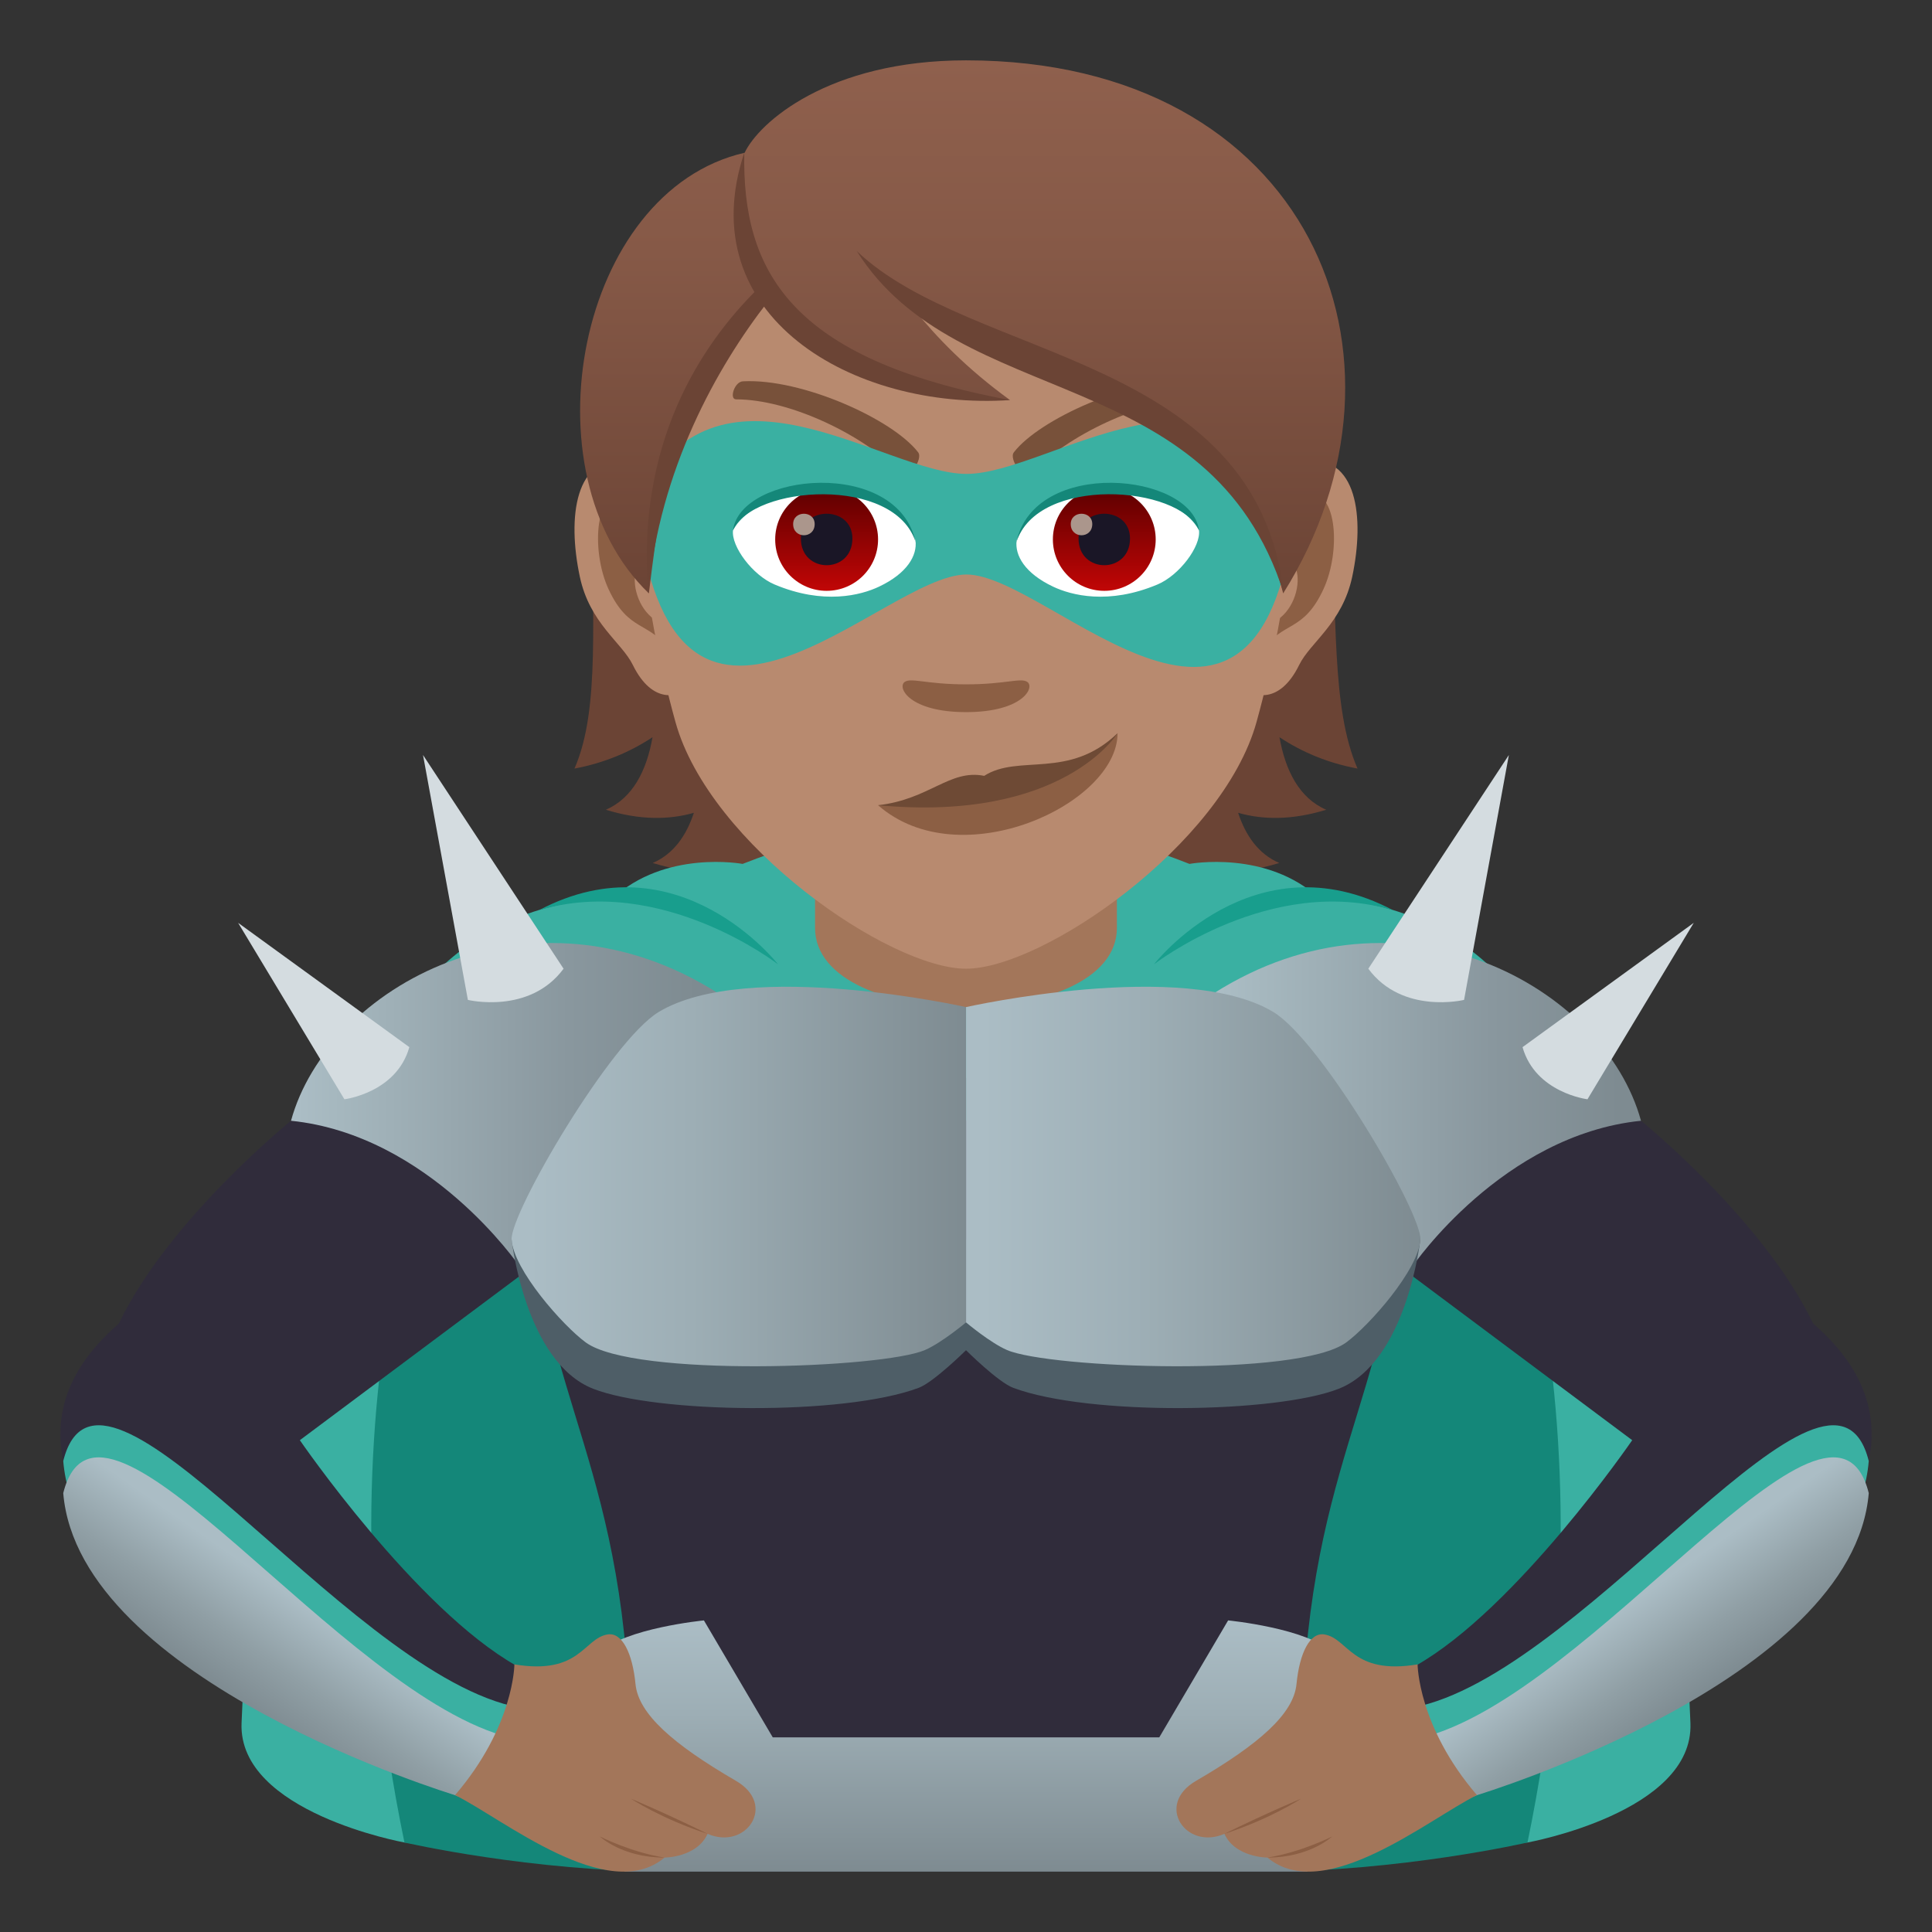 <?xml version="1.0" encoding="utf-8"?>
<!-- Generator: Adobe Illustrator 15.0.0, SVG Export Plug-In . SVG Version: 6.00 Build 0)  -->
<!DOCTYPE svg PUBLIC "-//W3C//DTD SVG 1.1//EN" "http://www.w3.org/Graphics/SVG/1.1/DTD/svg11.dtd">
<svg version="1.1" id="Layer_1" xmlns:x="http://ns.adobe.com/Extensibility/1.0/" xmlns:i="http://ns.adobe.com/AdobeIllustrator/10.0/" xmlns:graph="http://ns.adobe.com/Graphs/1.0/"
	 xmlns="http://www.w3.org/2000/svg" xmlns:xlink="http://www.w3.org/1999/xlink" xmlns:a="http://ns.adobe.com/AdobeSVGViewerExtensions/3.0/"
	 x="0px" y="0px" width="64px" height="64px" viewBox="0 0 64 64" enable-background="new 0 0 64 64" xml:space="preserve">
<rect x="0" y="0" width="64" height="64" fill="#333333" stroke="none"/>
<path fill="#6B4435" d="M42.384,24.421c0.738,0.488,1.59,0.853,2.586,1.039c-1.766-4.026,0.896-12.471-4.561-18.676
	c-7.693,0.23-8.758,25.111,1.967,21.803c-0.684-0.296-1.111-0.899-1.361-1.662c0.826,0.237,1.791,0.245,2.918-0.101
	C43.036,26.437,42.581,25.523,42.384,24.421z"/>
<path fill="#6B4435" d="M23.073,6.784c-5.457,6.205-2.275,14.649-4.043,18.676c0.994-0.187,1.848-0.551,2.586-1.039
	c-0.195,1.103-0.652,2.016-1.547,2.403c1.123,0.346,2.09,0.338,2.916,0.101c-0.25,0.763-0.678,1.366-1.361,1.662
	C32.349,31.896,30.767,7.015,23.073,6.784z"/>
<path fill="#3AB0A2" d="M55.998,57.083c-0.564-14.386-3.103-27.166-12.273-27.304c-1.756-1.642-4.322-1.161-4.322-1.161
	c-5.023-1.982-9.777-1.982-14.803,0c0,0-2.567-0.482-4.326,1.161C11.103,29.917,8.576,42.697,8.002,57.081
	c-0.119,2.956,5.396,3.954,5.396,3.954h37.203C50.602,61.035,56.113,60.039,55.998,57.083z"/>
<path fill="#148779" d="M48.904,35.711h-33.81c0,0-4.932,9.718-1.696,25.324c0,0,4.201,0.966,8.774,0.966h19.655
	c4.571,0,8.773-0.966,8.773-0.966C53.836,45.429,48.904,35.711,48.904,35.711z"/>
<path fill="#189E8D" d="M17.846,30.156c4.051-1.22,7.927,1.788,7.927,1.788S22.478,27.703,17.846,30.156z"/>
<path fill="#189E8D" d="M38.227,31.944c0,0,3.875-3.008,7.928-1.788C41.521,27.703,38.227,31.944,38.227,31.944z"/>
<path fill="#302C3B" d="M60.065,43.848c-1.646-3.445-5.705-6.721-5.705-6.721H9.64c0,0-4.057,3.275-5.705,6.721
	c-7.944,6.857,11.139,15.619,11.139,15.619c4.932-1.152,2.035-4.285,2.035-4.285c-3.35-1.895-7.176-7.474-7.176-7.474l7.881-5.886
	c0.871,5.977,3.721,8.658,2.934,20.178h22.506c-0.787-11.52,2.063-14.201,2.934-20.178l7.881,5.886c0,0-3.826,5.579-7.176,7.474
	c0,0-2.896,3.133,2.035,4.285C48.927,59.467,68.009,50.705,60.065,43.848z"/>
<path fill="#3AB0A2" d="M61.905,48.398c-0.516,6.238-12.979,11.068-12.979,11.068s-1.598-0.244-1.873-2.955
	C52.745,55.137,60.688,43.535,61.905,48.398z"/>
<linearGradient id="SVGID_1_" gradientUnits="userSpaceOnUse" x1="-10.654" y1="36.582" x2="-24.209" y2="36.582" gradientTransform="matrix(-1 0 0 1 29.776 0)">
	<stop  offset="0" style="stop-color:#ABBDC5"/>
	<stop  offset="0.086" style="stop-color:#A6B8BF"/>
	<stop  offset="0.662" style="stop-color:#89979E"/>
	<stop  offset="0.976" style="stop-color:#7E8B91"/>
	<a:midPointStop  offset="0" style="stop-color:#ABBDC5"/>
	<a:midPointStop  offset="0.429" style="stop-color:#ABBDC5"/>
	<a:midPointStop  offset="0.976" style="stop-color:#7E8B91"/>
</linearGradient>
<path fill="url(#SVGID_1_)" d="M54.36,37.127c-4.59,0.467-7.553,4.801-7.553,4.801s-2.072-7.246-6.604-9.02
	C46.413,28.961,53.146,32.684,54.36,37.127z"/>
<linearGradient id="SVGID_2_" gradientUnits="userSpaceOnUse" x1="9.866" y1="36.583" x2="23.422" y2="36.583">
	<stop  offset="0" style="stop-color:#ABBDC5"/>
	<stop  offset="0.086" style="stop-color:#A6B8BF"/>
	<stop  offset="0.662" style="stop-color:#89979E"/>
	<stop  offset="0.976" style="stop-color:#7E8B91"/>
	<a:midPointStop  offset="0" style="stop-color:#ABBDC5"/>
	<a:midPointStop  offset="0.429" style="stop-color:#ABBDC5"/>
	<a:midPointStop  offset="0.976" style="stop-color:#7E8B91"/>
</linearGradient>
<path fill="url(#SVGID_2_)" d="M9.64,37.127c4.59,0.467,7.553,4.801,7.553,4.801s2.072-7.246,6.604-9.02
	C17.587,28.961,10.854,32.684,9.64,37.127z"/>
<path fill="#3AB0A2" d="M2.095,48.398c0.516,6.238,12.979,11.068,12.979,11.068s1.6-0.244,1.873-2.955
	C11.255,55.137,3.312,43.535,2.095,48.398z"/>
<linearGradient id="SVGID_3_" gradientUnits="userSpaceOnUse" x1="-26.444" y1="56.3" x2="-24.224" y2="53.115" gradientTransform="matrix(-1 0 0 1 29.776 0)">
	<stop  offset="0" style="stop-color:#7E8B91"/>
	<stop  offset="0.44" style="stop-color:#909FA5"/>
	<stop  offset="1" style="stop-color:#ABBDC5"/>
	<a:midPointStop  offset="0" style="stop-color:#7E8B91"/>
	<a:midPointStop  offset="0.545" style="stop-color:#7E8B91"/>
	<a:midPointStop  offset="1" style="stop-color:#ABBDC5"/>
</linearGradient>
<path fill="url(#SVGID_3_)" d="M61.905,49.461c-0.516,6.238-12.979,10.006-12.979,10.006s-1.598,0.818-1.873-1.893
	C52.745,56.199,60.688,44.598,61.905,49.461z"/>
<linearGradient id="SVGID_4_" gradientUnits="userSpaceOnUse" x1="7.779" y1="56.3" x2="10" y2="53.115">
	<stop  offset="0" style="stop-color:#7E8B91"/>
	<stop  offset="0.44" style="stop-color:#909FA5"/>
	<stop  offset="1" style="stop-color:#ABBDC5"/>
	<a:midPointStop  offset="0" style="stop-color:#7E8B91"/>
	<a:midPointStop  offset="0.545" style="stop-color:#7E8B91"/>
	<a:midPointStop  offset="1" style="stop-color:#ABBDC5"/>
</linearGradient>
<path fill="url(#SVGID_4_)" d="M2.095,49.461c0.516,6.238,12.979,10.006,12.979,10.006s1.6,0.818,1.873-1.893
	C11.255,56.199,3.312,44.598,2.095,49.461z"/>
<path fill="#A3765A" d="M26.999,30.738c0,3.496,10,3.496,10,0c0-1.189,0-2.902,0-2.902h-10
	C26.999,27.836,26.999,29.549,26.999,30.738z"/>
<linearGradient id="SVGID_5_" gradientUnits="userSpaceOnUse" x1="32" y1="62" x2="32" y2="53.678">
	<stop  offset="0" style="stop-color:#7E8B91"/>
	<stop  offset="0.631" style="stop-color:#9DAEB5"/>
	<stop  offset="1" style="stop-color:#ABBDC5"/>
	<a:midPointStop  offset="0" style="stop-color:#7E8B91"/>
	<a:midPointStop  offset="0.442" style="stop-color:#7E8B91"/>
	<a:midPointStop  offset="1" style="stop-color:#ABBDC5"/>
</linearGradient>
<path fill="url(#SVGID_5_)" d="M44.126,54.742c-0.803-0.805-3.443-1.064-3.443-1.064l-2.281,3.875H25.599l-2.281-3.875
	c0,0-2.643,0.26-3.443,1.064C19.38,55.24,20.688,62,20.688,62h22.623C43.312,62,44.618,55.24,44.126,54.742z"/>
<path fill="#4E5E67" d="M16.948,41.061c0,0,0.443,4.061,2.705,4.945c2.066,0.809,8.266,0.904,10.777-0.031
	c0.502-0.188,1.57-1.248,1.57-1.248s1.064,1.061,1.568,1.248c2.512,0.936,8.711,0.84,10.775,0.031
	c2.264-0.885,2.707-4.945,2.707-4.945H16.948z"/>
<path fill="#A3765A" d="M17.04,55.135c2.182,0.361,2.287-0.859,3.088-0.992c0.479-0.078,0.824,0.615,0.924,1.646
	c0.096,0.982,1.236,1.988,3.326,3.203c1.377,0.797,0.33,2.313-0.938,1.756c-0.357,0.787-1.426,0.787-1.426,0.787
	c-1.879,1.574-5.35-1.285-6.939-2.07C17.034,57.182,17.04,55.135,17.04,55.135z"/>
<path fill="#8C5F44" d="M20.897,59.582c0,0,1.006,0.668,2.543,1.166C22.048,60.061,20.897,59.582,20.897,59.582z"/>
<path fill="#8C5F44" d="M19.872,60.836c0,0,0.732,0.699,2.143,0.699C20.897,61.359,19.872,60.836,19.872,60.836z"/>
<path fill="#A3765A" d="M46.96,55.135c-2.182,0.361-2.287-0.859-3.088-0.992c-0.479-0.078-0.824,0.615-0.924,1.646
	c-0.096,0.982-1.236,1.988-3.326,3.203c-1.377,0.797-0.33,2.313,0.938,1.756c0.357,0.787,1.426,0.787,1.426,0.787
	c1.879,1.574,5.35-1.285,6.939-2.07C46.966,57.182,46.96,55.135,46.96,55.135z"/>
<path fill="#8C5F44" d="M43.103,59.582c0,0-1.006,0.668-2.543,1.166C41.952,60.061,43.103,59.582,43.103,59.582z"/>
<path fill="#8C5F44" d="M44.128,60.836c0,0-0.732,0.699-2.143,0.699C43.103,61.359,44.128,60.836,44.128,60.836z"/>
<linearGradient id="SVGID_6_" gradientUnits="userSpaceOnUse" x1="-2.807" y1="38.972" x2="-17.349" y2="38.972" gradientTransform="matrix(-1 0 0 1 29.776 0)">
	<stop  offset="0" style="stop-color:#ABBDC5"/>
	<stop  offset="0.369" style="stop-color:#9DAEB5"/>
	<stop  offset="1" style="stop-color:#7E8B91"/>
	<a:midPointStop  offset="0" style="stop-color:#ABBDC5"/>
	<a:midPointStop  offset="0.558" style="stop-color:#ABBDC5"/>
	<a:midPointStop  offset="1" style="stop-color:#7E8B91"/>
</linearGradient>
<path fill="url(#SVGID_6_)" d="M42.175,33.52c1.594,0.957,4.926,6.664,4.877,7.541c-0.057,1.002-1.701,2.855-2.455,3.408
	c-1.584,1.164-9.84,0.859-11.24,0.252c-0.561-0.244-1.355-0.914-1.355-0.914V33.361C32.001,33.361,39.214,31.744,42.175,33.52z"/>
<linearGradient id="SVGID_7_" gradientUnits="userSpaceOnUse" x1="17.53" y1="38.973" x2="32.075" y2="38.973">
	<stop  offset="0" style="stop-color:#ABBDC5"/>
	<stop  offset="0.369" style="stop-color:#9DAEB5"/>
	<stop  offset="1" style="stop-color:#7E8B91"/>
	<a:midPointStop  offset="0" style="stop-color:#ABBDC5"/>
	<a:midPointStop  offset="0.558" style="stop-color:#ABBDC5"/>
	<a:midPointStop  offset="1" style="stop-color:#7E8B91"/>
</linearGradient>
<path fill="url(#SVGID_7_)" d="M21.825,33.52c-1.594,0.957-4.926,6.664-4.877,7.541c0.057,1.002,1.701,2.855,2.455,3.408
	c1.584,1.164,9.84,0.859,11.24,0.252c0.559-0.244,1.357-0.914,1.357-0.914V33.361C32.001,33.361,24.784,31.744,21.825,33.52z"/>
<path fill="#D4DCE0" d="M11.409,36.415L7.888,30.57l5.672,4.118C13.134,36.203,11.409,36.415,11.409,36.415z"/>
<path fill="#D4DCE0" d="M15.499,33.123l-1.486-8.112l4.656,7.079C17.538,33.619,15.499,33.123,15.499,33.123z"/>
<path fill="#D4DCE0" d="M52.587,36.415l3.521-5.845l-5.672,4.118C50.864,36.203,52.587,36.415,52.587,36.415z"/>
<path fill="#D4DCE0" d="M48.499,33.123l1.484-8.112l-4.656,7.079C46.458,33.619,48.499,33.123,48.499,33.123z"/>
<path id="Path_978_" fill="#B88A6F" d="M43.224,15.262c-1.738,0.211-2.992,6.028-1.9,7.563c0.154,0.215,1.049,0.557,1.713-0.798
	c0.367-0.75,1.428-1.377,1.758-2.925C45.214,17.12,44.952,15.052,43.224,15.262z"/>
<path id="Path_977_" fill="#B88A6F" d="M20.778,15.262c1.736,0.211,2.992,6.028,1.898,7.563c-0.152,0.215-1.049,0.557-1.713-0.798
	c-0.367-0.75-1.428-1.377-1.756-2.925C18.786,17.12,19.05,15.052,20.778,15.262z"/>
<path id="Path_976_" fill="#8C5F44" d="M43.177,16.377c-0.453,0.143-0.947,0.834-1.217,1.98c1.584-0.34,1.189,2.3-0.188,2.349
	c0.012,0.266,0.029,0.539,0.063,0.827c0.664-0.965,1.338-0.577,2.004-2.011C44.442,18.229,44.298,16.024,43.177,16.377z"/>
<path id="Path_975_" fill="#8C5F44" d="M22.04,18.354c-0.268-1.145-0.762-1.836-1.215-1.978c-1.123-0.353-1.266,1.853-0.664,3.146
	c0.668,1.434,1.342,1.046,2.006,2.011c0.033-0.289,0.051-0.563,0.063-0.828C20.866,20.641,20.476,18.033,22.04,18.354z"/>
<path fill="#B88A6F" d="M32.001,4.075c-7.529,0-11.154,6.131-10.703,14.014c0.094,1.585,0.535,3.871,1.078,5.83
	c1.129,4.071,7.088,8.171,9.625,8.171c2.535,0,8.492-4.1,9.623-8.171c0.543-1.959,0.984-4.245,1.078-5.83
	C43.153,10.206,39.53,4.075,32.001,4.075z"/>
<path id="Path_974_" fill="#78513A" d="M39.384,12.631c-1.947-0.099-4.951,1.254-5.795,2.348c-0.188,0.222,0.336,0.931,0.502,0.764
	c1.264-1.335,3.758-2.515,5.525-2.513C39.851,13.228,39.673,12.635,39.384,12.631z"/>
<path id="Path_973_" fill="#78513A" d="M24.618,12.631c1.945-0.099,4.947,1.253,5.793,2.348c0.186,0.222-0.336,0.931-0.502,0.764
	c-1.268-1.336-3.758-2.515-5.527-2.514C24.149,13.227,24.327,12.635,24.618,12.631z"/>
<path id="Path_972_" fill="#8C5F44" d="M34.032,22.59c-0.215-0.15-0.721,0.08-2.031,0.08c-1.313,0-1.816-0.23-2.033-0.08
	c-0.256,0.182,0.154,1,2.033,1S34.29,22.771,34.032,22.59z"/>
<path fill="#8C5F44" d="M37.021,24.287c0,2.352-5.215,4.773-7.934,2.387C35.183,26.785,37.021,24.287,37.021,24.287z"/>
<path fill="#6E4A35" d="M32.603,25.701c-1.145-0.229-1.813,0.781-3.516,0.973c6.141,0.574,7.934-2.387,7.934-2.387
	C35.411,25.842,33.743,24.967,32.603,25.701z"/>
<path fill="#3AB0A2" d="M32.019,15.699c-2.746,0.002-8.314-4.523-10.938,0.977c1.143,10.52,8.135,2.352,10.938,2.355
	c2.797,0.004,9.854,8.26,10.9-2.355C40.296,11.174,34.757,15.697,32.019,15.699z"/>
<path id="Path_971_" fill="#FFFFFF" d="M30.327,17.904c0.063,0.496-0.273,1.088-1.211,1.531c-0.594,0.281-1.834,0.611-3.459-0.074
	c-0.729-0.307-1.439-1.262-1.375-1.793C25.165,15.908,29.501,15.664,30.327,17.904z"/>
<linearGradient id="Oval_1_" gradientUnits="userSpaceOnUse" x1="-424.255" y1="479.285" x2="-424.255" y2="479.804" gradientTransform="matrix(6.57 0 0 -6.57 2814.78 3168.528)">
	<stop  offset="0" style="stop-color:#C20606"/>
	<stop  offset="1" style="stop-color:#5E0000"/>
	<a:midPointStop  offset="0" style="stop-color:#C20606"/>
	<a:midPointStop  offset="0.5" style="stop-color:#C20606"/>
	<a:midPointStop  offset="1" style="stop-color:#5E0000"/>
</linearGradient>
<path id="Oval_112_" fill="url(#Oval_1_)" d="M27.382,16.166c0.943,0,1.705,0.764,1.705,1.703c0,0.941-0.762,1.703-1.705,1.703
	c-0.938,0-1.703-0.762-1.703-1.703C25.679,16.93,26.444,16.166,27.382,16.166z"/>
<path id="Path_970_" fill="#1A1626" d="M26.53,17.838c0,1.18,1.707,1.18,1.707,0C28.237,16.744,26.53,16.744,26.53,17.838z"/>
<path id="Path_969_" fill="#AB968C" d="M26.274,17.361c0,0.494,0.713,0.494,0.713,0C26.987,16.904,26.274,16.904,26.274,17.361z"/>
<path id="Path_968_" fill="#148779" d="M30.335,17.969c-0.691-2.225-5.41-1.896-6.053-0.4
	C24.522,15.654,29.745,15.148,30.335,17.969z"/>
<path id="Path_967_" fill="#FFFFFF" d="M33.677,17.904c-0.064,0.496,0.273,1.088,1.211,1.531c0.594,0.281,1.83,0.611,3.457-0.074
	c0.727-0.307,1.438-1.262,1.373-1.793C38.839,15.908,34.501,15.664,33.677,17.904z"/>
<linearGradient id="Oval_2_" gradientUnits="userSpaceOnUse" x1="-425.554" y1="479.285" x2="-425.554" y2="479.804" gradientTransform="matrix(6.57 0 0 -6.57 2832.511 3168.528)">
	<stop  offset="0" style="stop-color:#C20606"/>
	<stop  offset="1" style="stop-color:#5E0000"/>
	<a:midPointStop  offset="0" style="stop-color:#C20606"/>
	<a:midPointStop  offset="0.5" style="stop-color:#C20606"/>
	<a:midPointStop  offset="1" style="stop-color:#5E0000"/>
</linearGradient>
<circle id="Oval_111_" fill="url(#Oval_2_)" cx="36.581" cy="17.869" r="1.703"/>
<path id="Path_966_" fill="#1A1626" d="M35.728,17.838c0,1.18,1.705,1.18,1.705,0C37.433,16.744,35.728,16.744,35.728,17.838z"/>
<path id="Path_965_" fill="#AB968C" d="M35.47,17.361c0,0.494,0.713,0.494,0.713,0C36.183,16.904,35.47,16.904,35.47,17.361z"/>
<path id="Path_964_" fill="#148779" d="M33.667,17.969c0.693-2.221,5.404-1.904,6.051-0.4
	C39.478,15.654,34.257,15.148,33.667,17.969z"/>
<linearGradient id="SVGID_8_" gradientUnits="userSpaceOnUse" x1="31.889" y1="19.656" x2="31.889" y2="1.999">
	<stop  offset="0" style="stop-color:#6B4435"/>
	<stop  offset="0.059" style="stop-color:#6E4637"/>
	<stop  offset="0.641" style="stop-color:#865947"/>
	<stop  offset="1" style="stop-color:#8F604D"/>
	<a:midPointStop  offset="0" style="stop-color:#6B4435"/>
	<a:midPointStop  offset="0.4" style="stop-color:#6B4435"/>
	<a:midPointStop  offset="1" style="stop-color:#8F604D"/>
</linearGradient>
<path fill="url(#SVGID_8_)" d="M32.001,1.999c-4.58,0-6.869,2.076-7.334,3.061c-5.537,1.266-7.318,10.609-3.172,14.597
	c0.514-4.248,1.01-6.977,3.834-9.851c1.646,2.206,5.066,3.447,8.129,3.447c-1.449-1.054-2.439-2.086-3.215-3.049
	c5.115,2.348,10.842,3.851,12.264,9.452C47.429,11.819,43.341,1.999,32.001,1.999z"/>
<path fill="#6B4435" d="M24.655,5.059c-0.072,3.911,1.51,6.839,8.807,8.194C28.229,13.605,22.862,10.444,24.655,5.059z"/>
<path fill="#6B4435" d="M25.112,9.556c-1.906,1.878-4.043,5.132-3.639,10.101c0.379-4.106,2.266-7.488,3.975-9.68
	C25.327,9.846,25.216,9.705,25.112,9.556z"/>
<path fill="#6B4435" d="M28.38,8.315c3.826,3.653,13.23,3.416,14.148,11.341C40.075,11.948,31.759,13.678,28.38,8.315z"/>
</svg>
